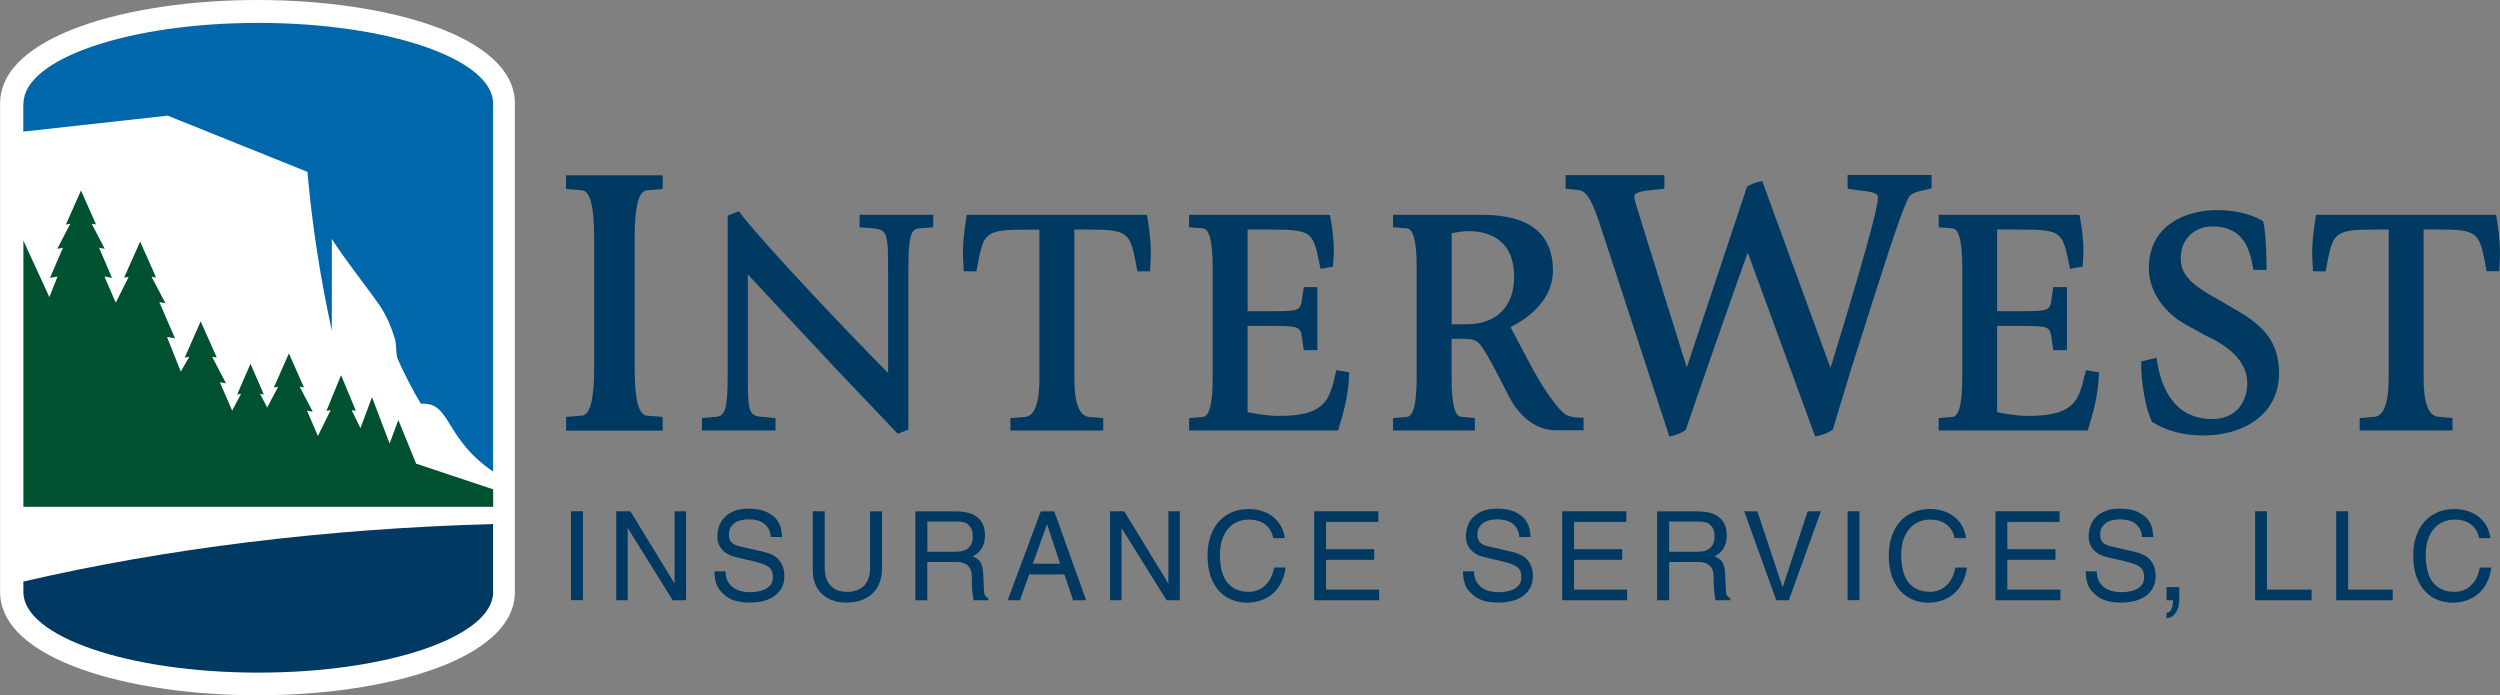 <svg width="169" height="47" viewBox="0 0 169 47" fill="none" xmlns="http://www.w3.org/2000/svg">
<rect x="0" y="0" width="169" height="47" fill="#808080" stroke="none"/>
<g clip-path="url(#clip0_874_1160)">
<path fill-rule="evenodd" clip-rule="evenodd" d="M0.006 6.991V8.891V16.258V34.253V40.009C0.006 44.599 8.76 47 17.409 47C26.058 47 34.806 44.599 34.806 40.009V6.991C34.806 2.401 26.052 0 17.403 0C8.754 0 0.006 2.401 0.006 6.991Z" fill="white"/>
<path fill-rule="evenodd" clip-rule="evenodd" d="M1.588 6.997C1.588 3.987 8.687 1.548 17.453 1.548C26.22 1.548 33.332 3.987 33.332 6.997V31.876C29.977 29.594 30.523 27.155 28.452 27.293C27.907 26.396 27.367 25.337 26.89 24.283C26.729 23.901 26.84 23.318 26.673 22.829C26.444 22.12 26.146 21.349 25.637 20.609C24.596 19.123 23.337 17.581 22.432 16.151V22.346C21.719 19.092 21.111 15.424 20.783 11.618L11.334 7.818L1.575 8.897V6.997H1.588Z" fill="#0067AB"/>
<path fill-rule="evenodd" clip-rule="evenodd" d="M33.337 40.022C33.337 43.031 26.238 45.47 17.465 45.47C8.692 45.47 1.581 43.031 1.581 40.022V39.313C11.092 37.1 21.985 35.733 33.331 35.426V40.022H33.337Z" fill="#003A63"/>
<path fill-rule="evenodd" clip-rule="evenodd" d="M18.061 27.55L17.583 26.622L17.837 26.666L16.932 24.591L16.033 26.666L16.294 26.629L15.692 27.757L14.861 25.839L15.277 25.914L14.341 24.121L14.651 24.165L13.566 21.726L12.487 24.171L12.797 24.121L12.22 25.118L11.29 22.779L11.83 22.873L10.77 20.421L11.185 20.497L10.242 18.71L10.553 18.76L9.474 16.333L8.389 18.766L8.699 18.716L7.824 20.465L7.062 18.691L7.57 18.785L6.696 16.747L7.08 16.816L6.2 15.13L6.491 15.173L5.475 12.879L4.452 15.18L4.749 15.13L3.869 16.822L4.253 16.753L3.379 18.785L3.887 18.697L3.336 20.083L1.581 16.264V34.259H33.337V33.081L28.13 31.344L26.927 28.391L26.338 29.983L25.147 26.848L24.366 28.942L23.771 27.726L24.056 27.77L23.058 25.362L22.066 27.776L22.351 27.726L21.489 29.475L20.752 27.757L21.142 27.833L20.256 26.14L20.547 26.19L19.53 23.889L18.513 26.196L18.805 26.146L18.061 27.55Z" fill="#00512F"/>
<path fill-rule="evenodd" clip-rule="evenodd" d="M38.267 11.844V12.772L39.358 12.866C39.895 12.92 40.164 13.974 40.164 16.026V24.936C40.164 26.984 39.893 28.037 39.352 28.096L38.446 28.171L38.267 28.184V29.112H44.795V28.184L43.71 28.096C43.173 28.037 42.904 26.984 42.904 24.936V16.026C42.904 13.974 43.175 12.92 43.716 12.866L44.622 12.791L44.801 12.778V11.85H38.273L38.267 11.844ZM58.1 15.362L59.043 15.437C59.998 15.525 60.035 15.838 60.035 18.296V25.212C57.604 22.773 51.758 16.634 50.028 14.396L49.941 14.277L49.805 14.333L49.191 14.578V25.318C49.191 27.732 48.999 28.134 48.391 28.177L47.449 28.259V29.099H52.427V28.259L51.485 28.177C50.592 28.09 50.555 27.776 50.555 25.318V18.553C51.156 19.199 56.6 25.024 56.6 25.024L60.227 28.836L60.692 29.331L61.405 29.037V18.296C61.405 15.901 61.591 15.481 62.143 15.437L63.085 15.362V14.521H58.107V15.362H58.1ZM77.525 14.521H65.361L65.33 14.684C65.274 14.992 65.094 16.083 65.094 17.192L65.125 17.907L65.15 18.327L65.336 18.34H66.005L66.043 18.139C66.495 15.719 66.532 15.525 69.353 15.525H70.265V25.569C70.265 27.27 69.934 28.144 69.273 28.19L68.306 28.265V29.105H74.58V28.265L73.638 28.184C72.964 28.138 72.627 27.264 72.627 25.563V15.518H73.538C76.359 15.518 76.397 15.713 76.849 18.133L76.886 18.34H77.742L77.767 17.913L77.798 17.199C77.798 16.095 77.618 14.998 77.562 14.691L77.531 14.528L77.525 14.521ZM90.26 25.356C89.863 27.017 89.597 28.115 86.459 28.115C85.746 28.115 85.002 27.989 84.339 27.864V22.033H86.031C87.755 22.033 87.904 22.089 88.003 22.766L88.133 23.669H89.057V19.406H88.133L88.003 20.302C87.904 20.986 87.755 21.036 86.031 21.036H84.339V15.518H85.907C88.728 15.518 88.766 15.7 89.218 17.932L89.268 18.171L90.111 18.026L90.136 17.644L90.167 16.998C90.167 16.001 90.018 15.186 89.931 14.703L89.9 14.54L89.733 14.521H80.383V15.362L81.326 15.437C81.76 15.483 81.977 16.358 81.977 18.064V25.557C81.977 27.262 81.76 28.138 81.326 28.184L80.563 28.246L80.383 28.259V29.099H90.452L90.496 28.961C90.855 27.776 91.14 26.754 91.202 25.343V25.168L90.334 25.024L90.26 25.343V25.356ZM105.903 28.065C105.407 27.782 104.489 26.535 103.615 24.948L102.375 22.622C102.375 22.622 102.214 22.309 102.114 22.114C103.261 21.531 104.979 20.327 104.979 18.283C104.979 14.521 101.302 14.521 99.913 14.521H94.172V15.362L95.115 15.437C95.549 15.483 95.766 16.358 95.766 18.064V25.557C95.766 27.262 95.549 28.138 95.115 28.184L94.352 28.246L94.172 28.259V29.099H99.703V28.259L98.76 28.177C98.338 28.131 98.128 27.256 98.128 25.55V22.904H98.717C99.144 22.904 99.628 22.904 99.913 23.136C100.044 23.249 100.385 23.669 101.178 25.187L102.028 26.842C102.821 28.315 103.925 29.087 105.221 29.087H107.05V28.234H106.857C106.448 28.234 106.089 28.165 105.896 28.046M99.151 21.92H98.134V15.763C98.525 15.688 98.89 15.625 99.256 15.625C100.416 15.625 102.356 16.026 102.356 18.716C102.356 20.722 101.16 21.92 99.151 21.92ZM124.899 11.844V12.759L126.208 12.935C126.766 13.029 126.952 13.129 126.952 13.355C126.952 14.396 124.602 22.07 123.827 24.591C123.827 24.591 123.783 24.741 123.74 24.867C123.424 23.995 119.127 12.239 119.127 12.239L118.96 12.277C118.606 12.358 118.439 12.44 118.185 12.571L118.11 12.609L118.079 12.684C118.079 12.684 114.328 23.933 114.025 24.842C113.746 23.939 110.894 14.797 110.894 14.797C110.695 14.189 110.472 13.43 110.472 13.299C110.472 12.985 111.166 12.904 111.495 12.86H111.563L112.338 12.778L112.512 12.759V11.838H105.834V12.759L106.74 12.854C107.372 12.916 107.769 14.051 108.085 14.966L108.122 15.073L112.853 29.519L113.057 29.456C113.405 29.356 113.708 29.268 113.938 29.068L113.975 29.03L113.987 28.98C114.378 27.795 117.211 19.657 118.148 17.073C118.482 17.989 122.705 29.507 122.705 29.507L122.872 29.469C123.318 29.363 123.442 29.306 123.827 29.093L123.895 29.055L124.211 28.002L125.203 24.735L126.809 19.688C128.092 15.656 128.861 13.493 129.097 13.255C129.27 13.073 129.537 12.985 129.773 12.922L130.572 12.734V11.832H124.875L124.899 11.844ZM140.926 25.356C140.53 27.017 140.263 28.115 137.126 28.115C136.413 28.115 135.694 27.996 135.005 27.864V22.033H136.698C138.422 22.033 138.57 22.089 138.67 22.766L138.8 23.669H139.724V19.406H138.8L138.67 20.302C138.57 20.986 138.422 21.036 136.698 21.036H135.005V15.518H136.574C139.395 15.518 139.432 15.7 139.885 17.932L139.934 18.171L140.784 18.026L140.809 17.644L140.84 16.998C140.84 16.001 140.691 15.186 140.604 14.703L140.573 14.54L140.412 14.521H131.056V15.362L131.998 15.437C132.432 15.483 132.649 16.358 132.649 18.064V25.557C132.649 27.262 132.432 28.138 131.998 28.184L131.236 28.246L131.056 28.259V29.099H141.131L141.174 28.961C141.534 27.776 141.819 26.76 141.887 25.343V25.168L141.013 25.024L140.939 25.343L140.926 25.356ZM150.735 20.697L150.549 20.591C150.549 20.591 149.396 19.932 149.383 19.926C148.106 19.161 147.418 18.541 147.418 17.45C147.418 16.039 148.484 15.305 149.538 15.305C151.752 15.305 152.08 16.96 152.297 18.051L152.334 18.246H153.221V18.051C153.221 17.6 153.184 15.769 153.004 15.036L152.985 14.96L152.917 14.916C152.359 14.572 151.274 14.202 149.879 14.202C147.753 14.202 145.26 15.23 145.26 18.12C145.26 19.926 146.575 21.287 147.703 21.907L149.061 22.66C150.958 23.525 151.913 24.604 151.913 25.883C151.913 27.369 150.989 28.328 149.557 28.328C146.959 28.328 146.085 26.184 145.812 24.39L145.781 24.177L144.746 24.441V24.591C144.746 25.945 145.037 27.569 145.446 28.46L145.471 28.516L145.521 28.547C146.488 29.143 147.61 29.438 148.962 29.438C151.504 29.438 154.064 28.134 154.064 25.218C154.064 22.616 152.365 21.644 150.729 20.704M168.765 14.684L168.734 14.521H156.569L156.538 14.684C156.482 14.992 156.302 16.083 156.302 17.192L156.333 17.907L156.358 18.327L156.544 18.34H157.214L157.251 18.133C157.704 15.719 157.741 15.518 160.562 15.518H161.473V25.563C161.473 27.264 161.143 28.138 160.481 28.184L159.514 28.259V29.099H165.789V28.259L164.846 28.177C164.172 28.131 163.836 27.258 163.836 25.557V15.512H164.747C167.568 15.512 167.605 15.706 168.058 18.127L168.095 18.334H168.951L168.969 17.907L169 17.192C169 16.089 168.82 14.992 168.765 14.684Z" fill="#003A63"/>
<path d="M39.408 34.56H38.602V40.571H39.408V34.56Z" fill="#003A63"/>
<path d="M45.601 34.56H46.376V40.577H45.477L42.452 35.72H42.433V40.577H41.658V34.56H42.613L45.583 39.418H45.601V34.56Z" fill="#003A63"/>
<path d="M52.106 36.322C52.093 36.09 52.044 35.895 51.951 35.739C51.858 35.582 51.746 35.457 51.603 35.362C51.461 35.269 51.306 35.2 51.132 35.162C50.965 35.124 50.791 35.106 50.63 35.106C50.5 35.106 50.363 35.118 50.202 35.143C50.047 35.168 49.898 35.218 49.762 35.294C49.626 35.369 49.508 35.475 49.415 35.613C49.322 35.751 49.272 35.933 49.272 36.158C49.272 36.29 49.297 36.397 49.334 36.484C49.378 36.572 49.433 36.641 49.495 36.704C49.564 36.76 49.638 36.81 49.719 36.842C49.805 36.873 49.886 36.904 49.973 36.923L51.672 37.318C51.864 37.362 52.044 37.425 52.211 37.512C52.378 37.594 52.521 37.707 52.639 37.832C52.757 37.964 52.85 38.12 52.918 38.296C52.986 38.478 53.023 38.684 53.023 38.923C53.023 39.28 52.949 39.575 52.806 39.806C52.657 40.038 52.471 40.226 52.242 40.364C52.013 40.502 51.758 40.596 51.492 40.653C51.219 40.709 50.952 40.734 50.698 40.734C50.419 40.734 50.184 40.715 49.991 40.678C49.799 40.64 49.626 40.596 49.483 40.533C49.34 40.477 49.229 40.414 49.136 40.345C49.043 40.276 48.968 40.214 48.9 40.151C48.646 39.919 48.479 39.675 48.41 39.424C48.336 39.173 48.299 38.91 48.299 38.622H49.049C49.049 38.898 49.099 39.123 49.198 39.299C49.297 39.474 49.427 39.618 49.582 39.731C49.737 39.838 49.917 39.919 50.109 39.963C50.301 40.007 50.494 40.032 50.692 40.032C50.835 40.032 50.996 40.02 51.182 39.994C51.362 39.969 51.535 39.919 51.69 39.85C51.845 39.775 51.982 39.675 52.087 39.543C52.192 39.411 52.248 39.236 52.248 39.017C52.248 38.86 52.223 38.728 52.186 38.622C52.143 38.515 52.075 38.421 51.982 38.34C51.882 38.264 51.752 38.189 51.591 38.133C51.43 38.077 51.225 38.014 50.983 37.951L49.768 37.669C49.669 37.644 49.545 37.606 49.402 37.556C49.26 37.5 49.117 37.425 48.987 37.318C48.857 37.212 48.739 37.074 48.64 36.904C48.547 36.735 48.497 36.516 48.497 36.253C48.497 36.021 48.534 35.789 48.615 35.563C48.689 35.337 48.813 35.143 48.981 34.968C49.142 34.798 49.359 34.654 49.619 34.548C49.88 34.441 50.19 34.385 50.549 34.385C51.07 34.385 51.479 34.454 51.783 34.592C52.087 34.73 52.316 34.899 52.478 35.093C52.633 35.294 52.738 35.5 52.788 35.72C52.831 35.939 52.862 36.133 52.874 36.303H52.124L52.106 36.322Z" fill="#003A63"/>
<path d="M59.626 34.56V38.459C59.626 38.766 59.577 39.061 59.477 39.336C59.385 39.612 59.236 39.857 59.037 40.063C58.839 40.27 58.591 40.433 58.293 40.552C57.996 40.671 57.636 40.734 57.227 40.734C56.818 40.734 56.489 40.671 56.198 40.552C55.906 40.433 55.671 40.27 55.485 40.07C55.299 39.869 55.162 39.637 55.075 39.38C54.989 39.123 54.945 38.854 54.945 38.572V34.56H55.751V38.346C55.751 38.672 55.795 38.948 55.882 39.161C55.968 39.374 56.086 39.543 56.229 39.669C56.371 39.8 56.532 39.888 56.712 39.938C56.892 39.988 57.072 40.013 57.258 40.013C57.444 40.013 57.624 39.988 57.81 39.938C57.996 39.888 58.163 39.8 58.318 39.681C58.467 39.556 58.585 39.393 58.678 39.18C58.771 38.967 58.82 38.697 58.82 38.365V34.567H59.626V34.56Z" fill="#003A63"/>
<path d="M62.683 40.577H61.877V34.567H64.63C64.872 34.567 65.113 34.592 65.349 34.642C65.585 34.692 65.789 34.773 65.975 34.899C66.155 35.018 66.304 35.181 66.415 35.394C66.533 35.601 66.583 35.87 66.583 36.184C66.583 36.409 66.558 36.597 66.508 36.754C66.459 36.911 66.391 37.042 66.31 37.149C66.229 37.255 66.143 37.349 66.043 37.425C65.944 37.5 65.845 37.563 65.752 37.619C65.839 37.65 65.919 37.688 66 37.738C66.081 37.782 66.155 37.845 66.223 37.926C66.291 38.008 66.341 38.114 66.384 38.246C66.428 38.377 66.453 38.547 66.465 38.754L66.515 39.844C66.515 39.932 66.515 40.001 66.527 40.057C66.539 40.114 66.552 40.17 66.57 40.214C66.589 40.264 66.62 40.302 66.663 40.339C66.701 40.377 66.75 40.408 66.812 40.446V40.577H65.826C65.802 40.49 65.777 40.37 65.758 40.22C65.74 40.07 65.727 39.925 65.715 39.769C65.709 39.618 65.696 39.48 65.696 39.349C65.696 39.217 65.696 39.123 65.696 39.067C65.696 38.941 65.69 38.816 65.665 38.691C65.647 38.559 65.597 38.446 65.523 38.34C65.448 38.239 65.343 38.152 65.2 38.089C65.058 38.026 64.872 37.989 64.63 37.989H62.683V40.565V40.577ZM62.683 37.299H64.549C64.698 37.299 64.847 37.287 64.989 37.262C65.132 37.237 65.262 37.187 65.374 37.111C65.485 37.036 65.578 36.929 65.653 36.798C65.727 36.666 65.758 36.484 65.758 36.259C65.758 36.027 65.721 35.839 65.647 35.707C65.572 35.576 65.479 35.475 65.374 35.407C65.268 35.337 65.151 35.3 65.027 35.281C64.903 35.269 64.791 35.256 64.692 35.256H62.689V37.299H62.683Z" fill="#003A63"/>
<path d="M69.571 38.829L68.951 40.577H68.12L70.358 34.567H71.27L73.421 40.577H72.541L71.952 38.829H69.565H69.571ZM71.666 38.108L70.792 35.463H70.774L69.819 38.108H71.666Z" fill="#003A63"/>
<path d="M78.982 34.56H79.757V40.577H78.858L75.833 35.72H75.82V40.577H75.039V34.56H75.994L78.964 39.418H78.982V34.56Z" fill="#003A63"/>
<path d="M86.075 36.372C86.019 36.108 85.927 35.895 85.802 35.732C85.678 35.569 85.536 35.444 85.375 35.35C85.22 35.262 85.052 35.2 84.885 35.168C84.711 35.137 84.556 35.124 84.414 35.124C84.141 35.124 83.893 35.175 83.657 35.275C83.422 35.375 83.217 35.526 83.037 35.72C82.864 35.92 82.721 36.165 82.622 36.466C82.523 36.767 82.467 37.111 82.467 37.506C82.467 37.857 82.498 38.189 82.566 38.49C82.634 38.797 82.746 39.067 82.895 39.286C83.05 39.512 83.254 39.687 83.502 39.813C83.757 39.944 84.067 40.007 84.432 40.007C84.562 40.007 84.718 39.988 84.879 39.944C85.04 39.9 85.207 39.825 85.368 39.706C85.53 39.587 85.685 39.424 85.821 39.211C85.957 38.998 86.063 38.716 86.131 38.365H86.912C86.856 38.741 86.763 39.067 86.633 39.33C86.503 39.593 86.354 39.813 86.187 39.988C86.019 40.164 85.84 40.301 85.654 40.402C85.468 40.502 85.288 40.577 85.108 40.627C84.934 40.678 84.773 40.709 84.631 40.721C84.488 40.734 84.383 40.74 84.308 40.74C83.974 40.74 83.645 40.684 83.323 40.565C83 40.446 82.715 40.264 82.467 40.007C82.213 39.75 82.014 39.424 81.859 39.017C81.704 38.615 81.63 38.12 81.63 37.538C81.63 37.074 81.692 36.654 81.822 36.271C81.946 35.889 82.132 35.557 82.368 35.287C82.603 35.012 82.895 34.798 83.242 34.642C83.589 34.485 83.974 34.41 84.407 34.41C84.792 34.41 85.127 34.466 85.418 34.579C85.71 34.692 85.957 34.836 86.156 35.018C86.361 35.2 86.516 35.406 86.633 35.645C86.751 35.883 86.819 36.127 86.85 36.378H86.075V36.372Z" fill="#003A63"/>
<path d="M93.23 40.577H88.841V34.56H93.175V35.281H89.641V37.124H92.896V37.845H89.641V39.857H93.23V40.577Z" fill="#003A63"/>
<path d="M102.703 36.322C102.691 36.09 102.641 35.895 102.548 35.739C102.455 35.582 102.344 35.457 102.201 35.362C102.065 35.269 101.903 35.2 101.73 35.162C101.562 35.124 101.389 35.106 101.228 35.106C101.097 35.106 100.961 35.118 100.8 35.143C100.645 35.168 100.496 35.218 100.36 35.294C100.223 35.369 100.105 35.475 100.012 35.613C99.919 35.751 99.87 35.933 99.87 36.158C99.87 36.29 99.895 36.397 99.932 36.484C99.969 36.572 100.025 36.641 100.093 36.704C100.161 36.76 100.236 36.81 100.316 36.842C100.403 36.873 100.484 36.904 100.57 36.923L102.269 37.318C102.461 37.362 102.641 37.425 102.809 37.512C102.976 37.594 103.119 37.707 103.236 37.832C103.354 37.964 103.447 38.12 103.516 38.296C103.584 38.478 103.621 38.684 103.621 38.923C103.621 39.28 103.546 39.575 103.404 39.806C103.255 40.038 103.069 40.226 102.84 40.364C102.61 40.502 102.362 40.596 102.089 40.653C101.817 40.709 101.55 40.734 101.296 40.734C101.017 40.734 100.781 40.715 100.589 40.678C100.397 40.64 100.223 40.596 100.081 40.533C99.938 40.477 99.826 40.414 99.734 40.345C99.641 40.276 99.566 40.214 99.498 40.151C99.244 39.919 99.076 39.675 99.008 39.424C98.934 39.173 98.897 38.91 98.897 38.622H99.647C99.647 38.898 99.696 39.123 99.796 39.299C99.895 39.474 100.025 39.618 100.18 39.731C100.341 39.838 100.515 39.919 100.707 39.963C100.899 40.007 101.091 40.032 101.29 40.032C101.432 40.032 101.6 40.02 101.779 39.994C101.965 39.969 102.133 39.919 102.288 39.85C102.443 39.775 102.579 39.675 102.685 39.543C102.79 39.411 102.846 39.236 102.846 39.017C102.846 38.86 102.827 38.728 102.784 38.622C102.74 38.515 102.672 38.421 102.579 38.34C102.48 38.264 102.35 38.189 102.189 38.133C102.027 38.077 101.823 38.014 101.581 37.951L100.366 37.669C100.267 37.644 100.143 37.606 100 37.556C99.858 37.5 99.715 37.425 99.585 37.318C99.454 37.212 99.337 37.074 99.244 36.904C99.144 36.735 99.095 36.516 99.095 36.253C99.095 36.021 99.132 35.789 99.213 35.563C99.287 35.337 99.411 35.143 99.579 34.968C99.746 34.798 99.957 34.654 100.217 34.548C100.477 34.441 100.787 34.385 101.147 34.385C101.668 34.385 102.077 34.454 102.381 34.592C102.685 34.73 102.914 34.899 103.075 35.093C103.23 35.294 103.336 35.5 103.385 35.72C103.429 35.939 103.46 36.133 103.472 36.303H102.722L102.703 36.322Z" fill="#003A63"/>
<path d="M109.995 40.577H105.605V34.56H109.939V35.281H106.405V37.124H109.66V37.845H106.405V39.857H109.995V40.577Z" fill="#003A63"/>
<path d="M112.828 40.577H112.022V34.567H114.775C115.017 34.567 115.259 34.592 115.494 34.642C115.73 34.692 115.935 34.773 116.121 34.899C116.3 35.018 116.449 35.181 116.561 35.394C116.672 35.601 116.728 35.87 116.728 36.184C116.728 36.409 116.703 36.597 116.654 36.754C116.604 36.911 116.542 37.042 116.462 37.149C116.381 37.255 116.294 37.349 116.195 37.425C116.096 37.5 115.997 37.563 115.904 37.619C115.99 37.65 116.071 37.688 116.152 37.738C116.232 37.782 116.307 37.845 116.375 37.926C116.443 38.008 116.499 38.114 116.536 38.246C116.579 38.377 116.604 38.547 116.617 38.754L116.666 39.844C116.666 39.932 116.666 40.001 116.679 40.057C116.691 40.114 116.703 40.17 116.722 40.214C116.747 40.264 116.778 40.302 116.815 40.339C116.852 40.377 116.902 40.408 116.964 40.446V40.577H115.978C115.947 40.49 115.928 40.37 115.91 40.22C115.891 40.07 115.879 39.925 115.866 39.769C115.854 39.618 115.848 39.48 115.842 39.349C115.842 39.217 115.842 39.123 115.842 39.067C115.842 38.941 115.835 38.816 115.811 38.691C115.792 38.559 115.742 38.446 115.674 38.34C115.6 38.239 115.488 38.152 115.352 38.089C115.209 38.026 115.023 37.989 114.781 37.989H112.835V40.565L112.828 40.577ZM112.828 37.299H114.695C114.843 37.299 114.992 37.287 115.135 37.262C115.277 37.237 115.408 37.187 115.519 37.111C115.631 37.036 115.724 36.929 115.798 36.798C115.866 36.666 115.904 36.484 115.904 36.259C115.904 36.027 115.866 35.839 115.792 35.707C115.718 35.576 115.625 35.475 115.519 35.407C115.414 35.337 115.296 35.3 115.172 35.281C115.048 35.269 114.936 35.256 114.837 35.256H112.835V37.299H112.828Z" fill="#003A63"/>
<path d="M122.197 34.56H123.096L120.926 40.577H120.076L117.906 34.56H118.799L120.498 39.687H120.516L122.197 34.56Z" fill="#003A63"/>
<path d="M125.7 34.56H124.894V40.571H125.7V34.56Z" fill="#003A63"/>
<path d="M132.129 36.372C132.073 36.108 131.98 35.895 131.856 35.732C131.732 35.569 131.59 35.444 131.428 35.35C131.273 35.262 131.106 35.2 130.939 35.168C130.765 35.137 130.61 35.124 130.467 35.124C130.201 35.124 129.947 35.175 129.711 35.275C129.475 35.375 129.271 35.526 129.097 35.72C128.917 35.92 128.781 36.165 128.676 36.466C128.576 36.767 128.521 37.111 128.521 37.506C128.521 37.857 128.552 38.189 128.62 38.49C128.688 38.797 128.8 39.067 128.948 39.286C129.103 39.512 129.308 39.687 129.556 39.813C129.81 39.944 130.12 40.007 130.486 40.007C130.616 40.007 130.771 39.988 130.932 39.944C131.094 39.9 131.261 39.825 131.422 39.706C131.583 39.587 131.738 39.424 131.875 39.211C132.011 38.998 132.117 38.716 132.185 38.365H132.966C132.91 38.741 132.817 39.067 132.687 39.33C132.557 39.593 132.408 39.813 132.241 39.988C132.073 40.164 131.893 40.301 131.707 40.402C131.521 40.502 131.342 40.577 131.162 40.627C130.988 40.678 130.827 40.709 130.684 40.721C130.542 40.734 130.436 40.74 130.362 40.74C130.027 40.74 129.699 40.684 129.376 40.565C129.054 40.446 128.769 40.264 128.521 40.007C128.266 39.75 128.068 39.424 127.913 39.017C127.758 38.609 127.684 38.12 127.684 37.538C127.684 37.074 127.746 36.654 127.876 36.271C128 35.889 128.186 35.557 128.421 35.287C128.657 35.012 128.948 34.798 129.296 34.642C129.643 34.485 130.027 34.41 130.461 34.41C130.846 34.41 131.18 34.466 131.472 34.579C131.763 34.692 132.011 34.836 132.21 35.018C132.414 35.2 132.569 35.406 132.687 35.645C132.805 35.883 132.873 36.127 132.904 36.378H132.129V36.372Z" fill="#003A63"/>
<path d="M139.284 40.577H134.895V34.56H139.228V35.281H135.694V37.124H138.949V37.845H135.694V39.857H139.284V40.577Z" fill="#003A63"/>
<path d="M144.802 36.322C144.79 36.09 144.74 35.895 144.647 35.739C144.554 35.582 144.442 35.457 144.3 35.362C144.157 35.269 144.002 35.2 143.829 35.162C143.661 35.124 143.488 35.106 143.326 35.106C143.196 35.106 143.06 35.118 142.899 35.143C142.744 35.168 142.595 35.218 142.458 35.294C142.322 35.369 142.204 35.475 142.111 35.613C142.018 35.751 141.969 35.933 141.969 36.158C141.969 36.29 141.993 36.397 142.031 36.484C142.068 36.572 142.124 36.641 142.192 36.704C142.26 36.76 142.334 36.81 142.415 36.842C142.502 36.873 142.582 36.904 142.669 36.923L144.368 37.318C144.56 37.362 144.74 37.425 144.907 37.512C145.075 37.594 145.217 37.707 145.335 37.832C145.453 37.964 145.546 38.12 145.614 38.296C145.682 38.478 145.72 38.684 145.72 38.923C145.72 39.28 145.645 39.575 145.503 39.806C145.354 40.038 145.168 40.226 144.938 40.364C144.709 40.502 144.455 40.596 144.188 40.653C143.915 40.709 143.649 40.734 143.395 40.734C143.116 40.734 142.88 40.715 142.688 40.678C142.496 40.64 142.322 40.596 142.179 40.533C142.037 40.477 141.925 40.414 141.832 40.345C141.739 40.276 141.665 40.214 141.597 40.151C141.342 39.919 141.175 39.675 141.107 39.424C141.032 39.173 140.995 38.91 140.995 38.622H141.745C141.745 38.898 141.795 39.123 141.894 39.299C141.993 39.474 142.124 39.618 142.279 39.731C142.434 39.838 142.613 39.919 142.806 39.963C142.998 40.007 143.19 40.032 143.388 40.032C143.531 40.032 143.698 40.02 143.878 39.994C144.064 39.969 144.232 39.919 144.387 39.85C144.542 39.775 144.678 39.675 144.783 39.543C144.889 39.411 144.945 39.236 144.945 39.017C144.945 38.86 144.92 38.728 144.883 38.622C144.839 38.515 144.771 38.421 144.678 38.34C144.579 38.264 144.449 38.189 144.287 38.133C144.126 38.077 143.922 38.014 143.68 37.951L142.465 37.669C142.365 37.644 142.241 37.606 142.099 37.556C141.956 37.5 141.814 37.425 141.683 37.318C141.553 37.212 141.435 37.074 141.342 36.904C141.243 36.735 141.194 36.516 141.194 36.253C141.194 36.021 141.231 35.789 141.311 35.563C141.386 35.337 141.51 35.143 141.677 34.968C141.838 34.798 142.055 34.654 142.316 34.548C142.576 34.441 142.886 34.385 143.246 34.385C143.767 34.385 144.176 34.454 144.48 34.592C144.783 34.73 145.013 34.899 145.174 35.093C145.329 35.294 145.434 35.5 145.484 35.72C145.527 35.939 145.558 36.133 145.571 36.303H144.821L144.802 36.322Z" fill="#003A63"/>
<path d="M146.457 39.689H147.319V40.509C147.319 40.797 147.282 41.023 147.207 41.186C147.133 41.355 147.046 41.48 146.953 41.574C146.86 41.668 146.761 41.724 146.662 41.755C146.562 41.787 146.5 41.806 146.457 41.812V41.423C146.544 41.423 146.618 41.392 146.674 41.336C146.73 41.279 146.773 41.217 146.804 41.136C146.841 41.054 146.86 40.967 146.872 40.873C146.885 40.779 146.897 40.678 146.897 40.578H146.457V39.689Z" fill="#003A63"/>
<path d="M153.246 39.857H156.265V40.577H152.446V34.56H153.246V39.857Z" fill="#003A63"/>
<path d="M158.733 39.857H161.746V40.577H157.927V34.56H158.733V39.857Z" fill="#003A63"/>
<path d="M167.586 36.372C167.531 36.108 167.438 35.895 167.314 35.732C167.19 35.569 167.047 35.444 166.886 35.35C166.731 35.262 166.563 35.2 166.396 35.168C166.229 35.137 166.067 35.124 165.925 35.124C165.658 35.124 165.404 35.175 165.168 35.275C164.933 35.375 164.728 35.526 164.555 35.72C164.375 35.92 164.238 36.165 164.133 36.466C164.034 36.767 163.978 37.111 163.978 37.506C163.978 37.857 164.009 38.189 164.077 38.49C164.145 38.797 164.257 39.067 164.406 39.286C164.561 39.512 164.765 39.687 165.013 39.813C165.268 39.944 165.571 40.007 165.943 40.007C166.074 40.007 166.222 39.988 166.39 39.944C166.557 39.9 166.718 39.825 166.88 39.706C167.041 39.587 167.196 39.424 167.332 39.211C167.469 38.998 167.568 38.716 167.636 38.365H168.417C168.361 38.741 168.268 39.067 168.138 39.33C168.008 39.593 167.859 39.813 167.692 39.988C167.524 40.164 167.345 40.301 167.159 40.402C166.973 40.502 166.793 40.577 166.613 40.627C166.439 40.678 166.284 40.709 166.136 40.721C165.993 40.734 165.881 40.74 165.813 40.74C165.478 40.74 165.15 40.684 164.827 40.565C164.505 40.446 164.22 40.264 163.972 40.007C163.718 39.75 163.519 39.424 163.364 39.017C163.215 38.615 163.135 38.12 163.135 37.538C163.135 37.074 163.197 36.654 163.327 36.271C163.457 35.889 163.637 35.557 163.873 35.287C164.108 35.012 164.4 34.798 164.747 34.642C165.094 34.485 165.478 34.41 165.906 34.41C166.291 34.41 166.625 34.466 166.917 34.579C167.208 34.692 167.456 34.836 167.655 35.018C167.859 35.2 168.014 35.406 168.132 35.645C168.25 35.883 168.318 36.127 168.349 36.378H167.568L167.586 36.372Z" fill="#003A63"/>
</g>
<defs>
<clipPath id="clip0_874_1160">
<rect width="169" height="47" fill="white"/>
</clipPath>
</defs>
</svg>
